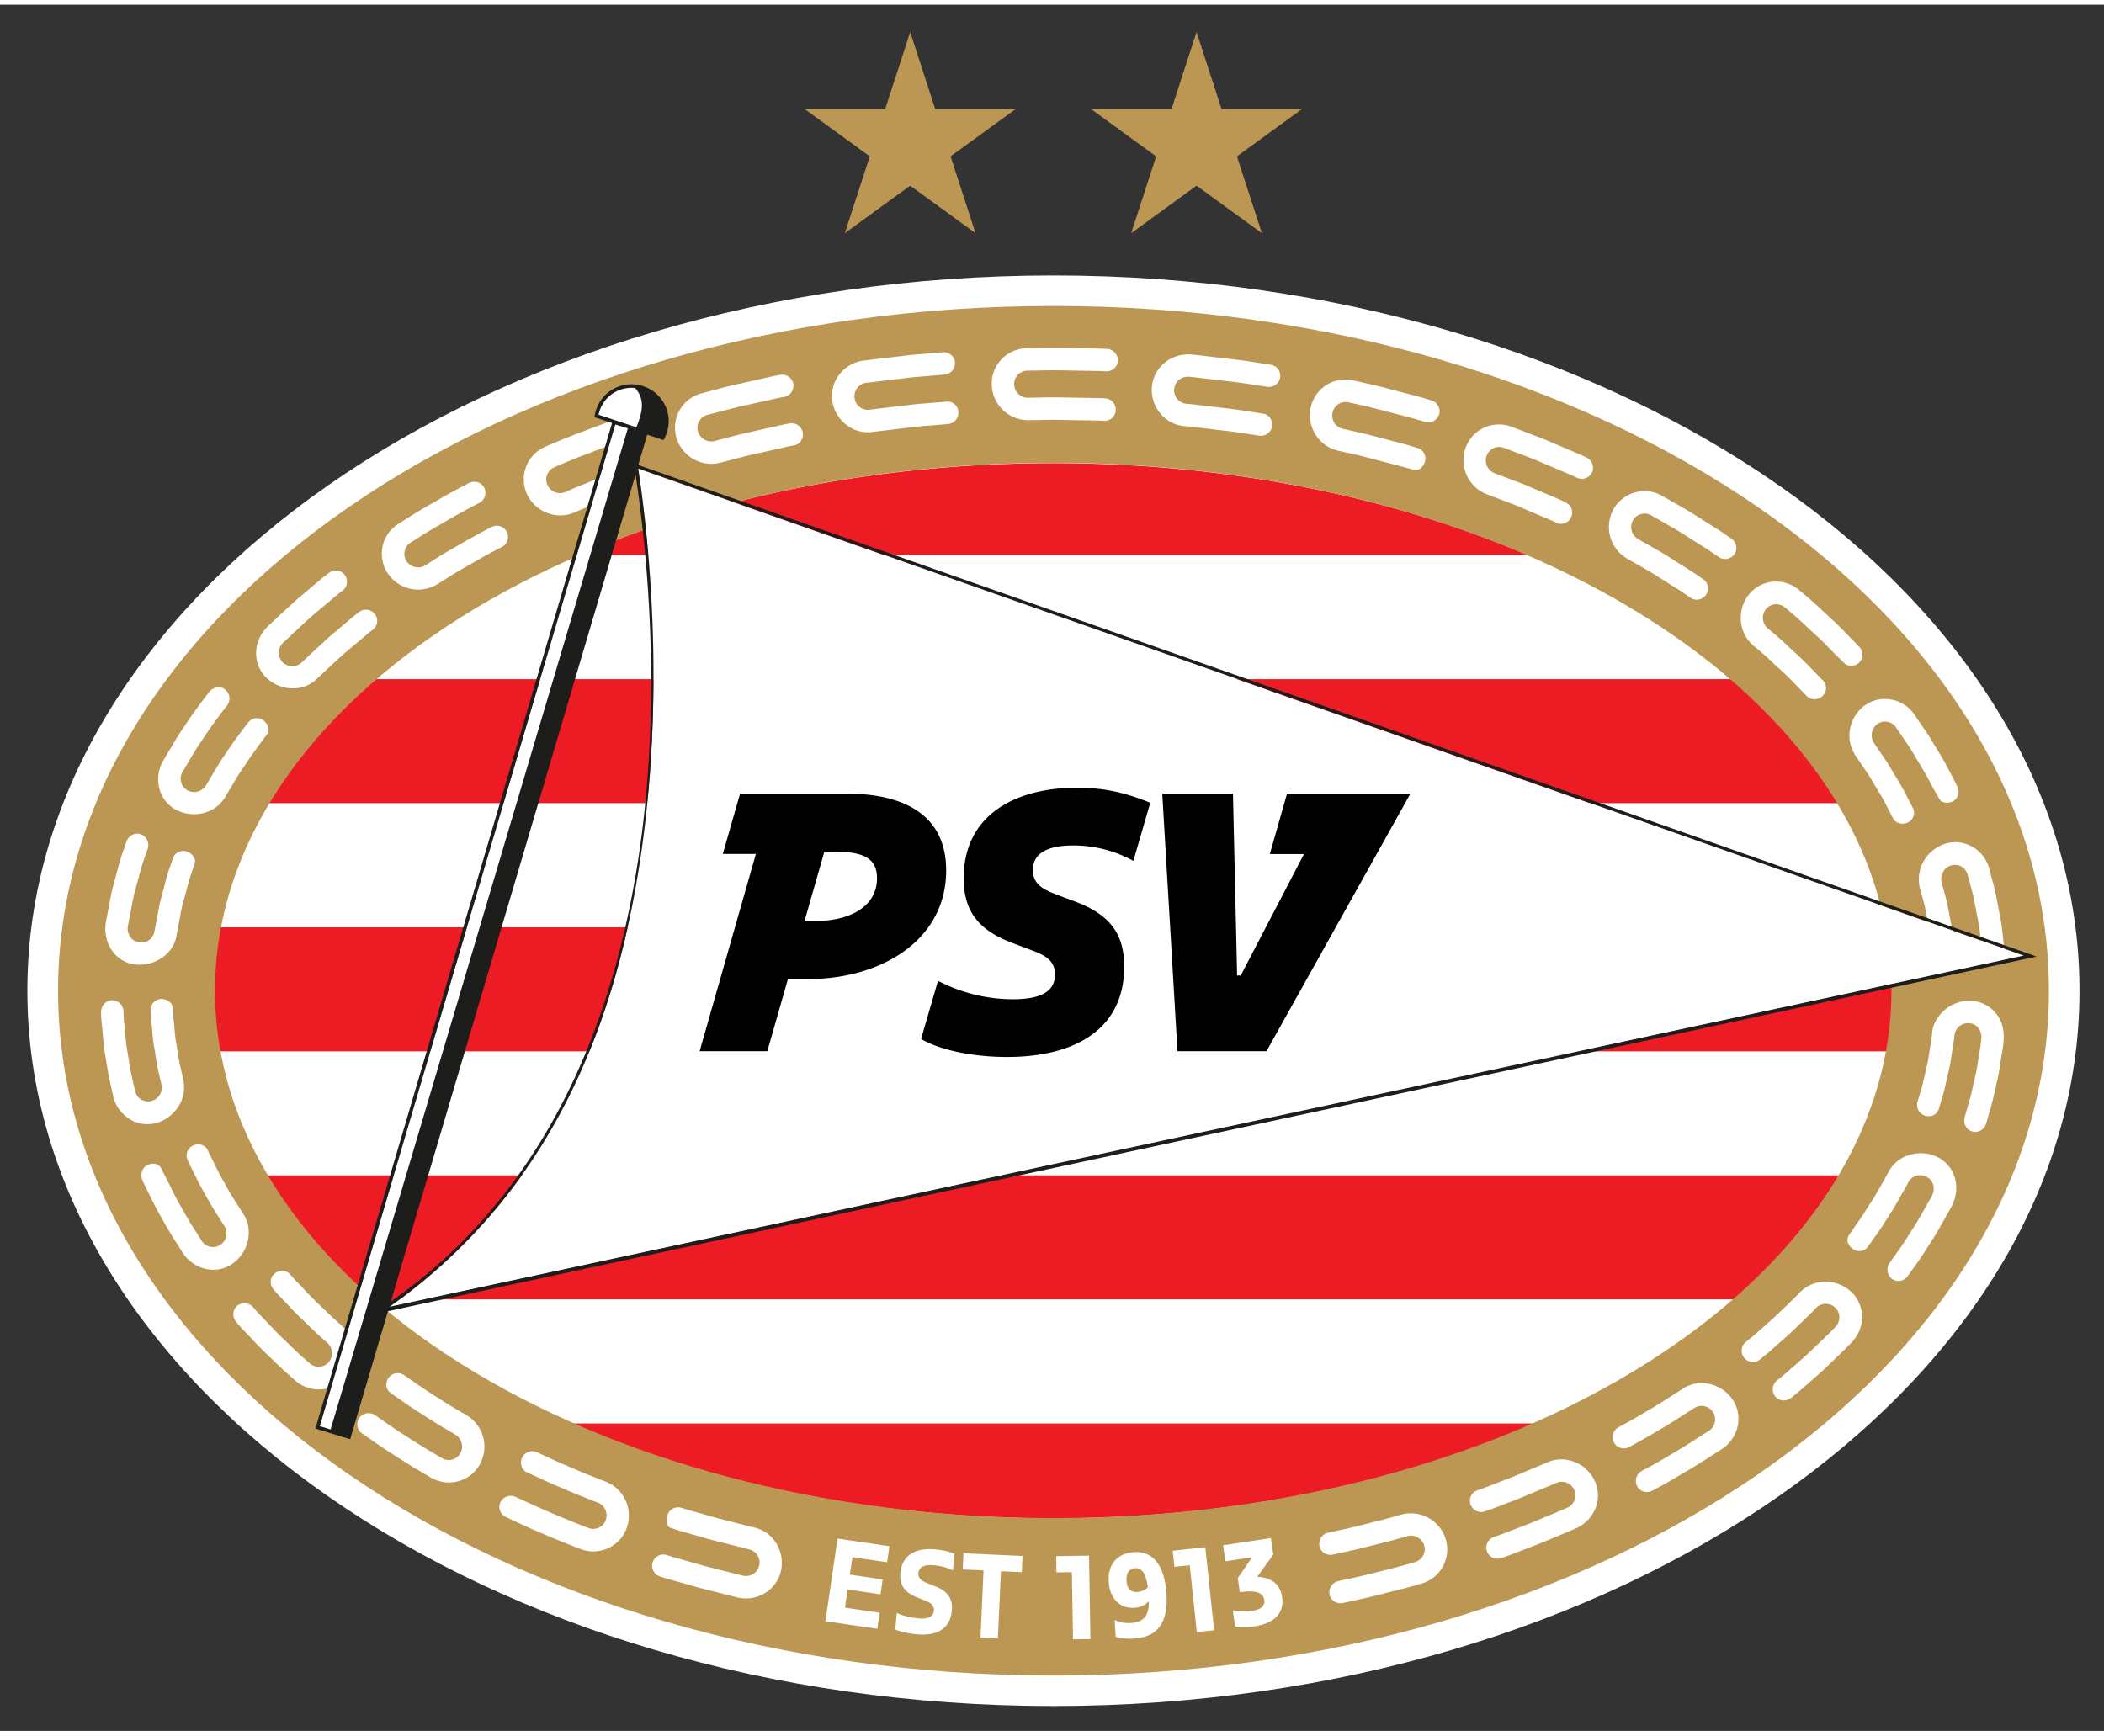 <svg xmlns="http://www.w3.org/2000/svg" width="348.155" height="287.228" viewBox="0 0 80.13 65.75"><rect x="0" y="0" width="80.13" height="65.75" fill="#333333" stroke="none"/><g stroke-width="9.472"><path fill="#fff" d="M40.103 64.803c-21.542 0-39.061-12.218-39.061-27.245 0-15.016 17.53-27.244 39.072-27.244 21.553 0 39.083 12.218 39.083 27.244s-17.53 27.245-39.083 27.245z"/><path fill="#ed1c24" d="M40.114 17.463c-6.698 0-12.915 1.292-18.058 3.5h36.126c-5.143-2.208-11.362-3.5-18.068-3.5m0 40.191c6.822 0 13.137-1.337 18.332-3.613H21.792c5.193 2.276 11.51 3.613 18.322 3.613m-25.978-8.34h.545l.093.176.252-.176h51.068c1.66-1.443 3.023-3.028 4.032-4.723H10.102c1.009 1.695 2.373 3.28 4.034 4.723M71.91 35.142H8.318a13 13 0 0 0-.232 2.424q.002 1.166.21 2.299H71.93a12.8 12.8 0 0 0-.021-4.722zm-5.953-9.452h-51.69c-1.684 1.44-3.068 3.027-4.098 4.723h59.875c-1.03-1.696-2.413-3.283-4.096-4.723z"/><path fill="#bb9753" d="M2.212 37.558c0-14.403 16.97-26.083 37.9-26.083s37.92 11.68 37.92 26.083c0 14.394-16.98 26.084-37.92 26.084-20.93-.001-37.9-11.68-37.9-26.084m37.9 20.086c17.646 0 31.923-9 31.923-20.096 0-11.099-14.277-20.096-31.923-20.096-17.625 0-31.923 9-31.923 20.106 0 11.088 14.298 20.086 31.923 20.086"/><g fill="#fff"><path d="M14.833 49.607c4.62-3.29 7.788-8.11 9.206-15.1 1.453-7.168.684-14.077.262-16.833l52.78 18.554-62.009 13.327"/><path d="M74.012 31.983a1.46 1.46 0 0 0-.78.694 1.4 1.4 0 0 0-.112.98l.112.412c.062.19.107.436.157.696l.04.213q.017.093.037.184.031.158.055.303l.099.857a.43.43 0 0 0 .425.362h.029a.44.44 0 0 0 .314-.16.36.36 0 0 0 .082-.282l-.05-.445c-.015-.116-.03-.25-.046-.392l-.008-.064a5 5 0 0 0-.059-.33l-.036-.19-.04-.214c-.055-.28-.104-.546-.17-.75l-.117-.433a.52.52 0 0 1 .054-.385.5.5 0 0 1 .298-.25.52.52 0 0 1 .397.033c.119.067.206.18.244.32l.125.466c.07.222.125.51.183.816l.041.211.038.201c.024.123.048.239.063.352l.111.97c.036.244.229.422.458.406a.42.42 0 0 0 .297-.156.42.42 0 0 0 .094-.33l-.117-1.015c-.016-.123-.042-.253-.066-.378l-.04-.206-.038-.2c-.064-.331-.123-.644-.197-.883l-.13-.484a1.34 1.34 0 0 0-.696-.866 1.29 1.29 0 0 0-1.051-.063m-43.877-16.04-.06.005c-.001 0-.185.03-.451.093l-.984.221c-.306.065-.61.144-.854.208l-.572.15a.53.53 0 0 1-.634-.369.5.5 0 0 1 .048-.385.51.51 0 0 1 .318-.243l.594-.155c.247-.064.555-.146.862-.21l1.008-.226a7 7 0 0 1 .459-.094.43.43 0 0 0 .342-.5.43.43 0 0 0-.508-.338c-.002 0-.193.032-.47.097l-1.023.23c-.32.066-.637.15-.892.217l-.59.156a1.35 1.35 0 0 0-.964 1.697 1.387 1.387 0 0 0 1.67.948l.573-.15c.237-.062.53-.14.826-.2l.97-.218c.258-.062.435-.09.44-.09a.42.42 0 0 0 .327-.496.43.43 0 0 0-.435-.349zM9.258 46.048l-.234-.368a12 12 0 0 1-.483-.816c-.142-.236-.265-.488-.365-.69l-.21-.426c-.033-.061-.046-.1-.048-.105a.4.4 0 0 0-.371-.233q-.091 0-.176.036a.42.42 0 0 0-.232.546c.001.002.017.046.053.118l.216.435c.105.215.237.484.387.736.15.271.343.613.507.855l.242.38a.52.52 0 0 1-.431.804.5.5 0 0 1-.428-.232l-.257-.405c-.176-.26-.389-.638-.535-.901-.16-.27-.3-.558-.415-.788l-.07-.143-.278-.543c-.123-.194-.335-.186-.492-.12a.4.4 0 0 0-.226.242.47.47 0 0 0 .01.341s.018.05.06.13l.234.476c.118.24.265.54.432.82.237.428.415.727.557.94l.267.419a1.4 1.4 0 0 0 1.15.63c.287 0 .558-.094.784-.27.588-.452.745-1.292.352-1.868m-3.232-3.475c.332-.11.617-.346.804-.664.17-.285.222-.623.148-.975l-.094-.418a7 7 0 0 1-.118-.631q-.022-.141-.047-.285a6 6 0 0 1-.075-.624q-.013-.166-.03-.301c-.03-.246-.026-.415-.026-.417l-.005-.053c-.032-.19-.21-.333-.433-.333a.42.42 0 0 0-.302.132.4.4 0 0 0-.112.288c0 .008-.003.186.028.453q.018.142.031.31c.017.207.037.44.08.67q.025.147.047.29c.04.253.077.492.128.682l.098.435a.526.526 0 0 1-.506.642.504.504 0 0 1-.496-.395l-.107-.47a9 9 0 0 1-.14-.753q-.022-.141-.047-.285a7 7 0 0 1-.087-.722q-.015-.177-.031-.325c-.033-.28-.03-.471-.03-.477a.44.44 0 0 0-.441-.427.4.4 0 0 0-.286.127.48.48 0 0 0-.127.338c0 .009-.002.208.033.51q.017.152.031.33c.021.238.045.507.093.772l.046.285c.047.3.093.584.15.807l.11.49c.078.363.32.688.662.891.189.112.406.17.628.17q.219.003.423-.067M23.081 56.26c-.007-.002-.68-.255-1.33-.54-.342-.14-.678-.295-.9-.4l-.408-.188a.4.4 0 0 0-.17-.035.434.434 0 0 0-.407.576.4.4 0 0 0 .151.198l-.004.004.482.222c.226.105.568.264.92.408.665.29 1.353.55 1.36.553.26.1.392.4.294.667a.51.51 0 0 1-.667.293 33 33 0 0 1-1.394-.566 22 22 0 0 1-.945-.419l-.428-.197a.443.443 0 0 0-.574.2.425.425 0 0 0 .21.572l.435.201c.37.174.686.314.966.43.696.303 1.415.575 1.421.577q.245.096.504.097c.577 0 1.089-.362 1.275-.903a1.39 1.39 0 0 0-.791-1.75m5.646 1.744-1.398-.354-.955-.271a9 9 0 0 1-.43-.128.423.423 0 0 0-.524.282c-.05.158-.056.41.103.478l.17.056c.001.001.178.06.44.132l.972.277 1.425.36a.513.513 0 0 1 .384.613.52.52 0 0 1-.62.39l-1.457-.369-.995-.283a8 8 0 0 1-.448-.133l-.067-.022v.007a.424.424 0 0 0-.472.294.434.434 0 0 0 .287.538c.002 0 .186.061.46.137l1.012.287 1.482.375q.156.035.313.035c.65 0 1.213-.451 1.338-1.072.151-.741-.308-1.47-1.02-1.63zm-10.95-4.273-.386-.228c-.23-.13-.524-.319-.831-.516a16 16 0 0 1-.813-.541l-.367-.253a.4.4 0 0 0-.233-.071.437.437 0 0 0-.428.503q.016.095.072.17l.096.093.375.26c.223.16.53.363.838.557.3.194.614.395.854.53l.393.233a.53.53 0 0 1 .188.704.51.51 0 0 1-.706.187l-.406-.24c-.25-.143-.585-.357-.88-.547a18 18 0 0 1-.864-.574l-.401-.278h-.001a.46.46 0 0 0-.242-.07.42.42 0 0 0-.346.173.41.41 0 0 0-.074.319.43.43 0 0 0 .182.283l.397.276c.244.174.568.388.888.589.316.204.647.416.902.56l.415.246c.213.125.453.192.697.192.503 0 .958-.273 1.188-.71a1.39 1.39 0 0 0-.508-1.847zM70.45 27.637c-.052.33.024.668.223.975l.493.723.26.438c.165.272.352.581.465.823l.197.384a.41.41 0 0 0 .371.215.45.45 0 0 0 .194-.043.42.42 0 0 0 .22-.241.4.4 0 0 0-.022-.313l-.205-.398a11 11 0 0 0-.49-.866l-.272-.457-.515-.754a.533.533 0 0 1 .12-.717.505.505 0 0 1 .721.122l.542.796.288.482c.193.318.392.65.515.913l.316.552c.091.143.326.155.485.081.1-.046.174-.13.21-.233a.46.46 0 0 0-.027-.354l-.227-.441a12 12 0 0 0-.54-.957l-.3-.5-.563-.827a1.35 1.35 0 0 0-.93-.581 1.3 1.3 0 0 0-1.014.274 1.43 1.43 0 0 0-.515.904m-54.522-5.359c.256 0 .507-.07.728-.204l.378-.238c.237-.157.573-.35.842-.5.605-.36 1.244-.685 1.25-.688l.029-.015v-.002a.425.425 0 0 0 .143-.554.42.42 0 0 0-.567-.186c-.006.003-.661.335-1.283.705-.272.154-.618.352-.865.515l-.385.244a.5.5 0 0 1-.27.077.53.53 0 0 1-.444-.237.5.5 0 0 1-.073-.38.51.51 0 0 1 .232-.329l.4-.252c.26-.171.632-.385.89-.53.64-.38 1.312-.723 1.32-.726l.028-.016a.434.434 0 0 0 .16-.563.42.42 0 0 0-.377-.228.44.44 0 0 0-.206.051c-.007.003-.695.354-1.35.743-.29.163-.653.372-.914.544l-.408.258c-.321.195-.54.507-.616.876-.075.365.003.744.213 1.04a1.39 1.39 0 0 0 1.145.595M5.231 36.566l.077.002c.725 0 1.349-.509 1.42-1.153l.08-.416q.028-.127.054-.278a5 5 0 0 1 .142-.635q.054-.186.1-.368c.051-.197.1-.382.153-.531l.158-.471c.055-.188-.09-.38-.284-.454a.4.4 0 0 0-.154-.029.41.41 0 0 0-.385.268l-.148.424c-.058.162-.11.364-.166.577l-.1.373a6 6 0 0 0-.155.687q-.026.151-.054.28l-.085.444a.51.51 0 0 1-.568.432.5.5 0 0 1-.337-.188.55.55 0 0 1-.114-.401l.09-.471q.028-.138.058-.3c.04-.225.088-.482.164-.73l.104-.383c.062-.235.12-.455.182-.63l.159-.454a.445.445 0 0 0-.254-.562.4.4 0 0 0-.141-.026.44.44 0 0 0-.41.306l-.166.473a9 9 0 0 0-.194.674q-.051.195-.105.39c-.082.267-.131.54-.176.78q-.03.165-.059.306l-.095.499c-.049.417.068.827.318 1.123.224.265.54.424.891.442m4.95-10.898c.268.24.614.373.973.373.366 0 .698-.137.935-.383a78 78 0 0 1 1.033-.956l.745-.628c.195-.17.34-.272.343-.274a.42.42 0 0 0 .066-.586.425.425 0 0 0-.592-.086 5 5 0 0 0-.358.287l-.766.647c-.532.483-1.061.983-1.068.99a.52.52 0 0 1-.719.001.5.5 0 0 1-.154-.357.53.53 0 0 1 .15-.38c.006-.005.558-.528 1.112-1.03l.797-.671c.21-.183.363-.291.365-.292l.022-.016v-.002a.43.43 0 0 0 .064-.585.42.42 0 0 0-.337-.164.45.45 0 0 0-.273.093 5 5 0 0 0-.383.306l-.82.69c-.57.517-1.139 1.056-1.146 1.062-.28.29-.429.662-.415 1.046.012.354.163.68.426.915m-3.414 5.029a1.5 1.5 0 0 0 .625.137c.51 0 .97-.26 1.198-.677l.275-.461c.123-.209.277-.468.455-.714.373-.574.862-1.206.862-1.206.1-.178.02-.377-.134-.503a.42.42 0 0 0-.268-.096.4.4 0 0 0-.32.156c-.005.006-.461.574-.85 1.172a10 10 0 0 0-.483.76l-.28.469a.533.533 0 0 1-.694.201.513.513 0 0 1-.205-.706l.292-.49c.14-.236.312-.528.512-.806.41-.631.887-1.225.891-1.231l.029-.036-.003-.002a.44.44 0 0 0-.09-.574.4.4 0 0 0-.256-.09.45.45 0 0 0-.352.177c-.005.006-.499.624-.927 1.28-.21.294-.394.604-.54.852l-.298.5a1.42 1.42 0 0 0-.113 1.13c.114.34.353.61.674.758m5.944 19.346c-.123-.111-.267-.252-.42-.4-.09-.087-.184-.18-.28-.269-.165-.16-.322-.327-.463-.476q-.111-.12-.207-.219c-.18-.184-.291-.319-.293-.32-.14-.162-.416-.175-.589-.027a.42.42 0 0 0-.05.592c.004.005.118.145.308.338q.1.103.215.227c.145.153.308.328.48.493l.286.276c.158.153.308.299.437.416l.34.301a.526.526 0 0 1 .044.729.5.5 0 0 1-.382.176.52.52 0 0 1-.346-.133l-.355-.314c-.136-.124-.298-.28-.47-.447l-.283-.273c-.178-.173-.35-.356-.501-.516q-.12-.128-.223-.234a6 6 0 0 1-.318-.35.44.44 0 0 0-.332-.15.41.41 0 0 0-.42.385.46.46 0 0 0 .1.318l.012.015c.001.002.129.156.333.365l.226.238a16 16 0 0 0 .806.812c.18.174.35.338.494.469l.364.322c.251.229.575.356.912.356a1.32 1.32 0 0 0 1.043-.499 1.41 1.41 0 0 0-.14-1.907zm54.056-25.64.338.284c.127.108.274.246.43.392l.284.264c.234.207.45.432.623.611l.37.381a.43.43 0 0 0 .59.006.43.43 0 0 0 .143-.306.39.39 0 0 0-.113-.287l-.367-.378a12 12 0 0 0-.662-.651q-.15-.138-.293-.273c-.16-.15-.313-.292-.445-.405l-.348-.293a.525.525 0 0 1-.062-.726.5.5 0 0 1 .39-.185c.122 0 .243.044.338.124l.362.306c.137.117.299.268.47.428q.144.137.297.276c.256.228.494.475.684.674l.474.466c.164.1.386.086.523-.04a.427.427 0 0 0 .012-.615l-.392-.404c-.2-.207-.447-.463-.715-.703l-.295-.275a16 16 0 0 0-.496-.452l-.37-.312a1.36 1.36 0 0 0-.894-.337c-.42 0-.807.19-1.058.522-.446.593-.367 1.43.182 1.908m-1.96 28.1c-.266 0-.52.078-.732.224l-.375.24q-.105.065-.226.143c-.183.118-.39.252-.605.374q-.18.104-.35.206c-.181.108-.353.209-.497.288l-.394.214a.426.426 0 0 0-.16.573.423.423 0 0 0 .569.177l.4-.217c.155-.085.338-.193.531-.307q.166-.1.338-.2c.224-.128.44-.266.628-.388l.226-.144.386-.247a.517.517 0 0 1 .57.86s-.16.1-.397.254q-.11.068-.235.15c-.195.125-.416.268-.645.398l-.336.198c-.205.122-.398.237-.56.324l-.44.24v.001a.435.435 0 0 0-.153.566.42.42 0 0 0 .374.222.45.45 0 0 0 .213-.055l.424-.23c.166-.09.364-.21.575-.334q.167-.1.341-.2c.24-.137.47-.286.674-.417l.23-.146.407-.261c.325-.224.54-.555.603-.93a1.3 1.3 0 0 0-.236-.993 1.44 1.44 0 0 0-1.147-.583zm-2.84-31.405.387.221.166.095c.208.12.445.254.676.406l.828.522.366.252a.4.4 0 0 0 .227.07.434.434 0 0 0 .426-.506.42.42 0 0 0-.171-.27l-.377-.26-.848-.535c-.24-.157-.485-.297-.701-.42l-.561-.321a.525.525 0 0 1-.2-.701.51.51 0 0 1 .703-.2l.58.333c.221.127.473.27.719.43l.876.554.402.278h.001a.43.43 0 0 0 .585-.112.42.42 0 0 0 .07-.313.44.44 0 0 0-.188-.288l-.4-.276-.897-.566c-.258-.17-.532-.325-.751-.45l-.58-.332a1.353 1.353 0 0 0-1.877.55 1.393 1.393 0 0 0 .539 1.839m-2.505 34.309c-.188 0-.37.04-.536.117l-1.325.556-.923.356c-.247.095-.419.15-.42.152a.42.42 0 0 0-.251.54.43.43 0 0 0 .47.28v.005l.067-.022c.002 0 .18-.058.434-.156l.85-.326 1.445-.603a.5.5 0 0 1 .208-.046.517.517 0 0 1 .208.99c-.006.003-.699.3-1.388.582l-.966.372c-.258.1-.438.158-.44.159a.43.43 0 0 0-.266.545c.059.17.222.283.406.283q.076 0 .146-.025c.002 0 .187-.06.453-.163l.983-.38c.702-.286 1.408-.59 1.416-.593.355-.164.62-.45.747-.807.12-.338.1-.7-.058-1.022a1.42 1.42 0 0 0-1.26-.794m15.576-17.466h-.039c-.343 0-.676.124-.939.35-.2.176-.443.468-.475.863 0 .002-.01.17-.055.414q-.025.135-.047.298c-.029.192-.06.41-.117.62l-.058.258c-.054.242-.105.47-.164.65l-.14.475h.008a.433.433 0 0 0 .438.468.394.394 0 0 0 .39-.282l.125-.429c.065-.194.12-.44.178-.699l.059-.26c.059-.228.094-.461.124-.667q.023-.166.05-.305c.048-.265.058-.443.058-.448a.527.527 0 0 1 .563-.454c.133.01.253.07.34.174.093.11.135.252.121.4 0 .003-.011.194-.06.471a9 9 0 0 0-.054.325c-.032.22-.07.47-.133.714l-.055.245c-.065.29-.126.565-.196.779l-.135.462c-.065.24.051.475.27.55a.4.4 0 0 0 .131.023.434.434 0 0 0 .414-.321l.14-.48c.074-.229.14-.521.21-.83q.026-.125.055-.248c.067-.262.107-.529.143-.765q.026-.178.053-.328c.054-.297.065-.496.066-.504.036-.419-.075-.798-.312-1.065a1.3 1.3 0 0 0-.957-.454m-4.58 11.046a1.44 1.44 0 0 0-.933-.346c-.374 0-.72.143-.976.404-.001 0-.117.132-.304.31l-.662.634-.764.678-.342.28a.424.424 0 0 0-.05.59.42.42 0 0 0 .333.162.4.4 0 0 0 .26-.091l.354-.29.75-.663.722-.69c.196-.189.314-.322.319-.326a.5.5 0 0 1 .366-.154c.134 0 .262.05.36.14a.5.5 0 0 1 .16.351.53.53 0 0 1-.147.382c-.001.001-.128.143-.33.336l-.753.72-.779.689-.365.3a.435.435 0 0 0-.069.606c.08.1.199.155.327.155a.46.46 0 0 0 .284-.101l.377-.31.804-.71.775-.743c.21-.201.343-.35.343-.35.274-.28.414-.645.397-1.027a1.3 1.3 0 0 0-.458-.936zm3.261-5.125a1.44 1.44 0 0 0-1.035-.036 1.28 1.28 0 0 0-.764.64 1 1 0 0 1-.052.101l-.155.273-.105.183c-.11.196-.234.419-.379.633l-.036.057c-.176.278-.343.54-.49.736l-.296.435c-.105.189-.013.38.143.498.076.059.17.09.264.09.133 0 .252-.06.325-.166l.261-.366c.153-.203.326-.476.51-.766l.04-.062a10 10 0 0 0 .402-.672l.104-.184.162-.285c.039-.07.057-.112.057-.112a.5.5 0 0 1 .455-.274q.12 0 .231.053c.12.057.211.16.256.288a.54.54 0 0 1-.03.416c-.001.001-.019.044-.058.113l-.17.302q-.053.09-.11.196c-.124.218-.264.467-.425.707-.201.317-.408.644-.58.872l-.277.389a.444.444 0 0 0 .081.606c.073.055.16.085.253.085.141 0 .274-.07.356-.188l.286-.402c.176-.235.39-.572.596-.897l.007-.01c.172-.26.322-.526.454-.761l.102-.182.177-.313c.043-.077.064-.124.064-.124.174-.35.208-.75.094-1.097a1.29 1.29 0 0 0-.718-.776M36.052 15.117l-.459.04q-.143.013-.312.026c-.214.017-.455.035-.695.067l-1.46.175a.51.51 0 0 1-.58-.433.52.52 0 0 1 .44-.59l1.492-.177c.24-.033.486-.052.701-.069q.177-.013.325-.027l.467-.04a.435.435 0 0 0 .397-.46.425.425 0 0 0-.464-.39l-.475.04q-.147.014-.32.027a12 12 0 0 0-.724.071l-1.515.18c-.38.059-.71.258-.932.565a1.32 1.32 0 0 0-.236 1c.112.664.688 1.164 1.342 1.164q.1 0 .195-.014l1.439-.171c.231-.032.466-.05.673-.066q.172-.012.314-.026l.497-.043v-.003a.43.43 0 0 0 .337-.453.416.416 0 0 0-.447-.393m3.076-1.178.47-.007c.28-.008.654-.011 1.03 0l1.032.017c.277.003.464.015.467.015h.02c.23 0 .418-.178.427-.405a.434.434 0 0 0-.413-.448c-.003 0-.195-.013-.478-.015l-1.045-.017c-.381-.01-.765-.007-1.049 0l-.475.009a1.34 1.34 0 0 0-.976.422c-.254.27-.385.62-.367.989a1.39 1.39 0 0 0 1.394 1.327l.453-.007c.27-.008.63-.011.993 0l.996.017c.266.002.448.013.451.013h.02a.42.42 0 0 0 .414-.406.43.43 0 0 0-.401-.448c-.002 0-.188-.013-.462-.015l-1.01-.017a19 19 0 0 0-1.012 0l-.468.008a.524.524 0 0 1-.516-.508.51.51 0 0 1 .505-.524m17.498 4.708.419.16q.128.051.283.108c.196.074.42.156.636.253l.91.387c.245.099.404.18.407.181a.4.4 0 0 0 .17.038.43.43 0 0 0 .384-.249.43.43 0 0 0-.069-.468l-.129-.097c-.002 0-.169-.085-.42-.189l-.926-.393c-.222-.099-.449-.183-.65-.258q-.158-.06-.291-.111l-.428-.163a.523.523 0 0 1-.306-.662.51.51 0 0 1 .662-.306l.438.167.292.112c.207.077.442.164.67.267l.954.404c.256.106.425.19.428.191a.43.43 0 0 0 .57-.202.435.435 0 0 0-.215-.573c-.003 0-.177-.088-.44-.197l-.971-.412c-.235-.105-.473-.193-.686-.273-.106-.04-.208-.078-.297-.114l-.448-.17a1.4 1.4 0 0 0-.484-.09c-.587 0-1.103.371-1.284.923-.23.71.129 1.472.82 1.736zm-8.235-4.934-.488-.075c-.275-.042-.65-.101-1.022-.14l-1.04-.124a9 9 0 0 0-.476-.049c-.775-.064-1.446.506-1.497 1.249-.05.753.503 1.416 1.233 1.477.003 0 .183.013.447.046l.989.118c.346.036.684.088.955.13l.474.073a.432.432 0 0 0 .407-.676.4.4 0 0 0-.23-.158l-.499-.079a21 21 0 0 0-1-.138l-1.003-.12a9 9 0 0 0-.46-.047.514.514 0 0 1-.464-.557.52.52 0 0 1 .567-.47c.002 0 .19.013.465.049l1.026.121c.364.038.732.095 1 .138l.485.074a.434.434 0 0 0 .493-.356.42.42 0 0 0-.074-.313.44.44 0 0 0-.288-.173m5.338 43.75q-.18 0-.357.048l-.434.123c-.16.046-.358.094-.567.146l-.394.1q-.424.11-.964.226l-.441.097a.43.43 0 0 0-.32.507.424.424 0 0 0 .5.328l.447-.1c.377-.08.699-.156.984-.231l.368-.093c.224-.056.438-.109.61-.158l.442-.125a.527.527 0 0 1 .637.356c.04.13.023.267-.042.387a.52.52 0 0 1-.315.25l-.452.127c-.176.05-.394.104-.624.162l-.376.094a23 23 0 0 1-1.003.237l-.46.1a.437.437 0 0 0-.332.511.425.425 0 0 0 .512.324l.466-.103c.388-.084.723-.162 1.023-.241q.2-.052.395-.1c.23-.056.446-.111.623-.16l.46-.13a1.353 1.353 0 0 0 .941-1.71 1.39 1.39 0 0 0-1.327-.972m-2.774-40.476.441.099c.237.048.568.13.961.236l.958.25.547.146c.183.05.35-.125.405-.306a.424.424 0 0 0-.244-.516l-.478-.145-.975-.254q-.617-.166-.983-.242l-.447-.1a.52.52 0 0 1-.391-.617.51.51 0 0 1 .615-.391l.459.103q.368.077 1.001.247l.998.26.45.134a.44.44 0 0 0 .536-.285.43.43 0 0 0-.295-.534l-.46-.137-1.015-.265a20 20 0 0 0-1.02-.252l-.465-.104a1.35 1.35 0 0 0-1.64 1.057 1.39 1.39 0 0 0 1.042 1.616m-27.16-1.28a.4.4 0 0 0-.143.024 30 30 0 0 0-1.44.523c-.714.258-1.418.571-1.424.574a1.35 1.35 0 0 0-.717 1.818c.231.49.729.805 1.267.805q.269 0 .52-.102a23 23 0 0 1 1.331-.538q.219-.086.43-.164v-.91c-.223.08-.48.177-.735.277a24 24 0 0 0-1.36.55.5.5 0 0 1-.197.04.53.53 0 0 1-.48-.314.5.5 0 0 1-.01-.388.52.52 0 0 1 .284-.288c.006-.003.695-.309 1.394-.562.69-.275 1.404-.51 1.412-.512l.034-.012v-.002a.43.43 0 0 0 .238-.529.42.42 0 0 0-.404-.29"/><path d="m22.785 15.625 2.415.802c.085-.171.131-.364.131-.55 0-.706-.575-1.28-1.283-1.28-.619 0-1.14.43-1.263 1.028M12.172 54.148l1.067.328 11.288-38.143-1.098-.338zm19.726 4.277 1.977.29-.09.612-1.32-.194-.099.665 1.25.184-.084.566-1.25-.184-.1.692 1.32.194-.09.611-1.976-.29zm2.197 3.464.059-.633c.173.094.516.18.792.207.389.037.598-.053.62-.288.017-.18-.091-.292-.329-.387l-.351-.142c-.532-.215-.626-.565-.594-.914.072-.764.692-.956 1.34-.895.212.02.52.076.717.172l-.059.633c-.173-.103-.462-.177-.702-.199-.384-.036-.59.058-.611.29-.017.18.09.29.328.386l.352.142c.532.215.627.561.593.914-.072.769-.683.958-1.339.895-.22-.02-.584-.082-.816-.181m2.598-2.904 2.25.102-.029.617-.794-.036-.116 2.559-.662-.031.116-2.559-.794-.036zm4.129.718-.587.01-.01-.618 1.25-.022.053 3.179-.663.012zm1.668 2.46-.04-.639c.188.09.39.131.627.117.39-.025.693-.194.676-.834a.8.8 0 0 1-.562.254c-.548.034-.927-.361-.966-.996-.044-.712.383-1.088.959-1.124.892-.054 1.189.764 1.24 1.589.073 1.192-.408 1.653-1.25 1.705-.233.015-.507 0-.684-.072m1.226-1.88c-.062-.488-.214-.747-.487-.73-.144.008-.348.1-.325.48.016.253.118.443.409.425a.66.66 0 0 0 .403-.175m1.594-.844-.583.062-.066-.614 1.242-.132.336 3.16-.66.07zm1.731 2.334-.093-.62c.174.051.47.063.739.022.193-.029.508-.104.461-.414-.036-.238-.247-.394-.93-.292l-.08-.538.55-.794-1.018.153-.092-.61 1.822-.274.094.628-.612.845c.518.033.87.26.946.767.09.596-.276 1.005-1.03 1.118-.212.032-.54.054-.757.009"/></g><path fill="#1d1d1b" d="m24.306 17.537.343-1.16.62.206.026-.048a1.4 1.4 0 0 0 .164-.824c-.004-.041-.02-.124-.02-.125a1.4 1.4 0 0 0-.843-1.018 1.415 1.415 0 0 0-1.947 1.087l-.009.056.67.223-11.298 38.3 1.324.407 1.44-4.878 62.789-13.507-53.254-18.722m-1.516-1.917a1.28 1.28 0 0 1 1.392-1.021l.056.072c.313.398.226.86-.006 1.428zm.64.373.476.146L12.59 54.27l-.412-.127zm.77 1.906c.652 4.361 2.91 22.968-9.32 31.5zm-9.368 31.7c4.618-3.29 7.788-8.11 9.205-15.1 1.453-7.168.684-14.076.263-16.833l52.779 18.554z"/><path d="m44.264 30.05.58 9.81h3.39l5.481-9.81h-4.699l-.655 2.302h1.3l-2.408 4.626h-.138l-.158-6.928zm-7.561 3.221c0 1.178.476 1.948 1.85 2.467l.744.28c.518.196.882.393.882.925 0 .77-.784.939-1.611.939a6.2 6.2 0 0 1-2.845-.702l-.644 2.215c.77.449 2.045.686 3.279.686 2.55 0 4.456-1.037 4.456-3.433 0-1.149-.434-1.947-1.85-2.48l-.743-.28c-.477-.183-.883-.38-.883-.925 0-.757.77-.939 1.542-.939.952 0 1.723.28 2.284.588l.644-2.214c-.701-.28-1.556-.575-2.789-.575-2.312.001-4.316 1.01-4.316 3.448m-4.467-3.221h-4.05l-.658 2.298h1.26l-2.143 7.512h2.578l.785-2.747h.771c2.789 0 5.255-1.486 5.255-4.134 0-2.256-1.808-2.929-3.798-2.929m-1.149 4.85h-.446l.753-2.635h.45c1.08 0 1.556.28 1.556 1.008 0 1.108-1.08 1.626-2.313 1.626z"/><path fill="#bb9753" d="m35.615 3.968-.95-2.926-.951 2.926h-3.078l2.49 1.81-.952 2.925 2.49-1.809 2.489 1.81-.951-2.927 2.489-1.809zm13.982 0H46.52l-.95-2.926-.951 2.926h-3.077l2.489 1.81-.95 2.925 2.488-1.809 2.49 1.81-.951-2.927z"/></g></svg>